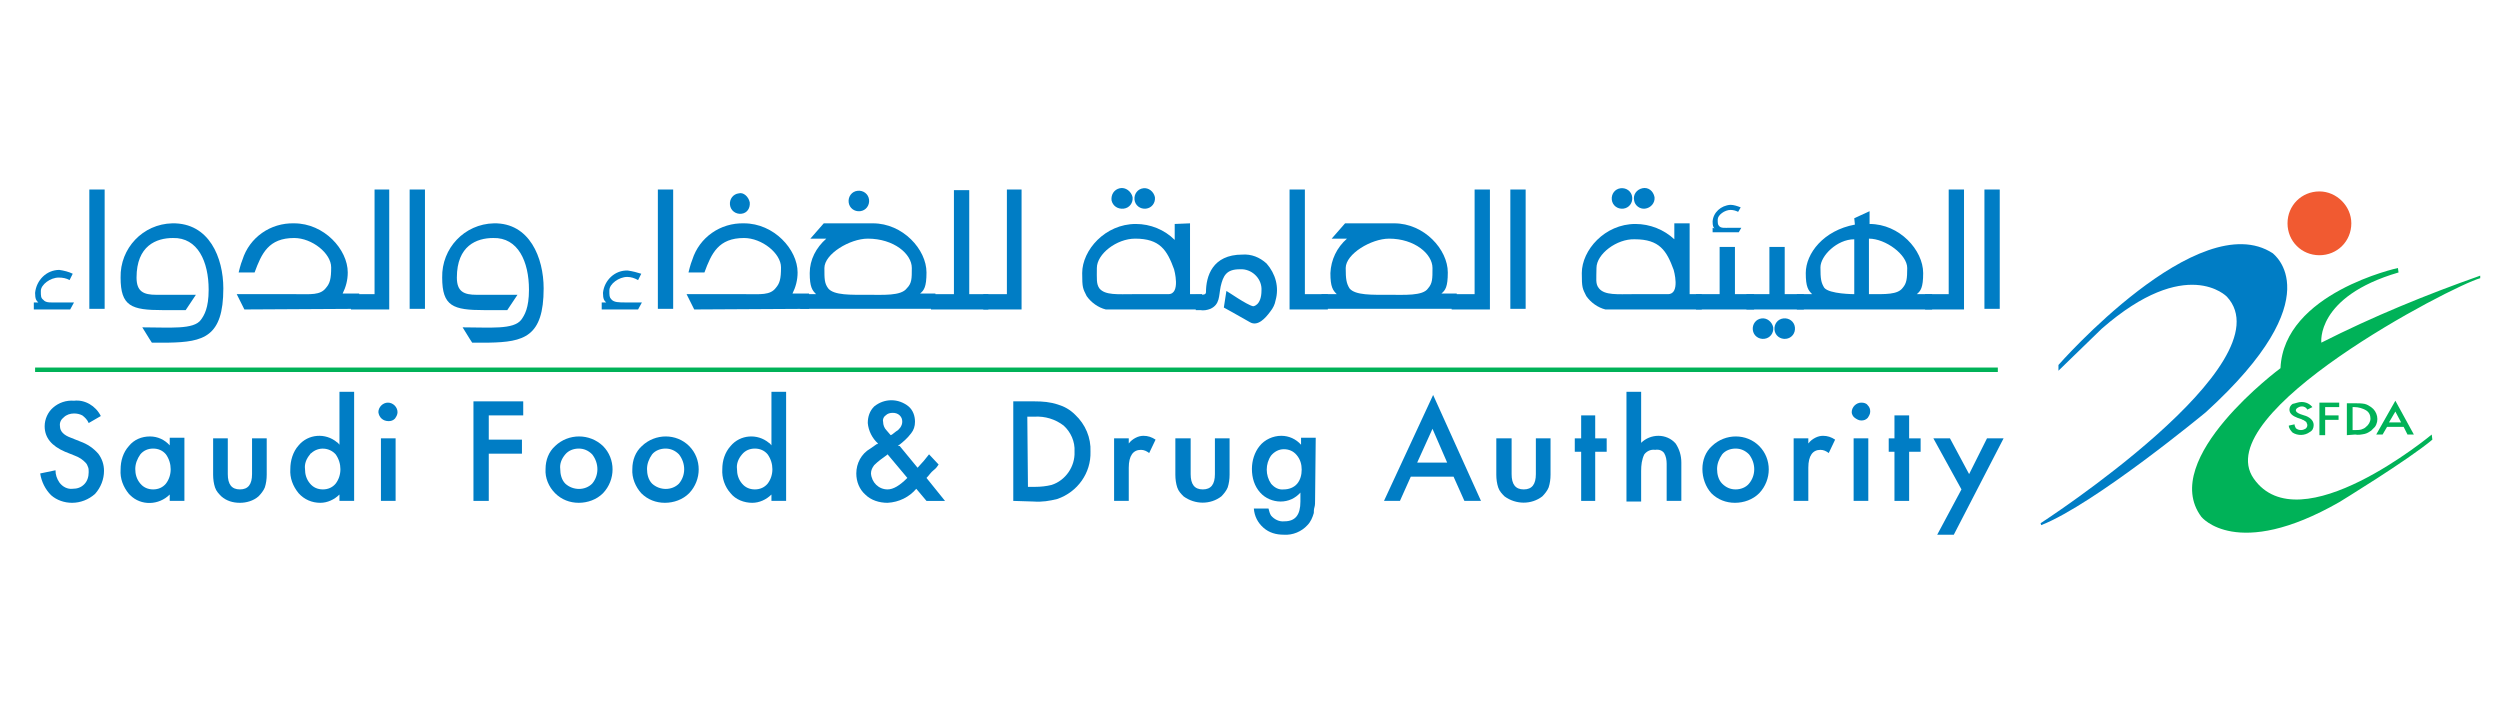 <?xml version="1.0" encoding="utf-8"?>
<!-- Generator: Adobe Illustrator 24.0.1, SVG Export Plug-In . SVG Version: 6.00 Build 0)  -->
<svg version="1.1" id="Layer_1" xmlns="http://www.w3.org/2000/svg" xmlns:xlink="http://www.w3.org/1999/xlink" x="0px" y="0px"
	 viewBox="0 0 391.8 113.3" style="enable-background:new 0 0 391.8 113.3;" xml:space="preserve">
<style type="text/css">
	.st0{fill:#00B258;}
	.st1{fill:#007DC5;}
	.st2{fill:#F15A31;}
</style>
<g id="Layer_2_00000093172923424553829460000012290613533744953477_">
	<g id="Layer_1-2">
		<path class="st0" d="M360.7,63c0.7,0,1.3,0.3,1.7,0.8l-0.8,0.4c-0.1-0.2-0.2-0.3-0.4-0.4c-0.4-0.2-0.8-0.1-1.1,0.1
			c-0.2,0.1-0.3,0.3-0.3,0.4c0,0.2,0.2,0.4,0.7,0.6l0.6,0.2c0.4,0.1,0.8,0.3,1.1,0.6c0.2,0.2,0.4,0.5,0.4,0.9c0,0.5-0.2,0.9-0.6,1.1
			c-0.8,0.6-1.9,0.6-2.7,0.1c-0.3-0.3-0.6-0.7-0.6-1.1l0.9-0.2c0,0.2,0.1,0.4,0.2,0.6c0.2,0.2,0.5,0.3,0.8,0.3s0.5-0.1,0.7-0.2
			c0.3-0.2,0.4-0.6,0.2-0.9c0-0.1-0.1-0.2-0.1-0.2c-0.1-0.1-0.2-0.1-0.3-0.2c-0.1-0.1-0.3-0.1-0.4-0.2l-0.6-0.2
			c-0.8-0.3-1.3-0.7-1.3-1.3c0-0.4,0.2-0.7,0.5-0.9C359.8,63.2,360.2,63,360.7,63"/>
		<polygon class="st0" points="366.6,63.8 364.4,63.8 364.4,65.1 366.5,65.1 366.5,65.8 364.4,65.8 364.4,68.2 363.5,68.2 
			363.5,63.1 366.6,63.1 		"/>
		<path class="st0" d="M368.7,67.4h0.4c0.3,0,0.7,0,1-0.1s0.5-0.2,0.7-0.4c0.4-0.3,0.7-0.8,0.7-1.3s-0.2-1-0.7-1.3s-1.2-0.5-1.8-0.5
			h-0.3V67.4z M367.8,68.2v-5h1.3c0.5,0,1,0,1.5,0.1c0.4,0.1,0.7,0.3,1,0.5c1,0.7,1.3,2.1,0.6,3.1c-0.2,0.2-0.4,0.4-0.6,0.6
			c-0.3,0.2-0.6,0.4-1,0.5c-0.5,0.1-1,0.2-1.5,0.1L367.8,68.2z"/>
		<path class="st0" d="M376.3,66.2l-0.9-1.7l-1,1.7H376.3z M376.7,66.9h-2.6l-0.7,1.2h-1l3-5.3l2.9,5.3h-1L376.7,66.9z"/>
		<path class="st1" d="M356.2,39.7c-11.6-7.6-33.6,17.5-33.6,17.5v0.9l6.8-6.6c13.3-11.6,19.6-5,19.6-5
			c9.6,10.4-29.2,35.5-29.2,35.5l0.1,0.3c8.4-3.3,25.8-17.7,25.8-17.7C365.7,46.4,356.2,39.8,356.2,39.7"/>
		<path class="st0" d="M388.7,43.6v-0.4c-8.5,3-16.8,6.4-24.9,10.5c0,0-0.9-7.2,12.1-11l-0.1-0.7c0,0-17.9,3.9-18.4,15.7
			c0,0-19.2,14.2-12.4,23.3c0,0,5.5,6.9,21.6-2.3c0,0,10.8-6.6,14.6-9.8l-0.1-0.8c0,0-20.7,17.2-27.9,6.9S384.3,44.8,388.7,43.6"/>
		<path class="st2" d="M363.5,30c-2.8,0-5,2.2-5,5s2.2,5,5,5s5-2.2,5-5C368.5,32.3,366.2,30,363.5,30"/>
		<path class="st1" d="M6,47.4c-0.3-0.3-0.5-0.5-0.5-1.5c0.2-2,1.8-3.6,3.8-3.6c0.7,0.1,1.5,0.3,2.1,0.6l-0.5,1
			c-0.5-0.3-1.1-0.4-1.7-0.4c-1.3,0-2.8,1.1-2.8,2.1c0,0.8,0,1.1,0.4,1.4c0.4,0.5,1.2,0.4,2.3,0.4h2.5L11,48.5H5.3v-1.1H6z"/>
		<rect x="14" y="29.7" class="st1" width="2.4" height="18.7"/>
		<path class="st1" d="M35,45.2c0,7.6-3.1,8.4-8.6,8.5c-0.7,0-2.6,0-2.6,0s-0.6-0.9-1.5-2.4c4.3,0,8.1,0.4,9.2-1.2
			c0.5-0.7,1.2-1.8,1.2-4.7c0-4.4-1.7-8.2-5.6-8.1c-2.6,0-5.7,1.2-5.7,6.2c0,2.2,1.1,2.7,3.1,2.7h6.2l-1.6,2.4h-3.6
			c-4.9,0-6.6-0.6-6.6-5.1c-0.1-4.6,3.5-8.4,8.1-8.5C32.8,34.9,35,40.4,35,45.2"/>
		<path class="st1" d="M38.3,48.5l-1.2-2.4h9.1c2.5,0,4,0.2,4.9-1c0.6-0.7,0.8-1.4,0.8-3.2c0-2.2-3-4.6-5.8-4.6
			c-4,0-5.1,2.4-6.2,5.4h-2.5c0,0,0.3-1.3,0.6-2c1.1-3.5,4.4-5.8,8.1-5.7c4.7,0,8.4,4.1,8.4,7.7c0,1.2-0.3,2.3-0.8,3.3h2.6v2.4
			L38.3,48.5L38.3,48.5z"/>
		<polygon class="st1" points="58.7,46.1 58.7,29.7 61,29.7 61,48.5 55,48.5 55,46.1 		"/>
		<rect x="64.2" y="29.7" class="st1" width="2.4" height="18.7"/>
		<path class="st1" d="M85.2,45.2c0,7.6-3.1,8.4-8.6,8.5c-0.7,0-2.6,0-2.6,0s-0.6-0.9-1.5-2.4c4.3,0,8,0.4,9.2-1.2
			c0.5-0.7,1.2-1.8,1.2-4.7c0-4.4-1.7-8.2-5.6-8.1c-2.6,0-5.7,1.2-5.7,6.2c0,2.2,1.1,2.7,3.1,2.7h6.4l-1.6,2.4h-3.6
			c-4.9,0-6.6-0.6-6.6-5.1c-0.1-4.6,3.5-8.4,8.1-8.5C83,34.9,85.2,40.4,85.2,45.2"/>
		<path class="st1" d="M95,47.4c-0.3-0.3-0.5-0.5-0.5-1.5c0.2-2,1.9-3.6,3.9-3.5c0.7,0.1,1.5,0.3,2.1,0.5l-0.5,1
			c-0.5-0.3-1.1-0.5-1.7-0.5c-1.3,0-2.8,1.1-2.8,2.1c0,0.8,0,1.1,0.3,1.4c0.4,0.5,1.2,0.5,2.3,0.5h2.5l-0.6,1.1h-5.7v-1.1H95z"/>
		<rect x="103.1" y="29.7" class="st1" width="2.4" height="18.7"/>
		<path class="st1" d="M117.5,31.7c0.1,0.9-0.4,1.7-1.3,1.8l0,0c-0.9,0.1-1.7-0.5-1.8-1.4s0.5-1.7,1.4-1.8
			C116.5,30.1,117.3,30.8,117.5,31.7C117.5,31.6,117.5,31.6,117.5,31.7 M108.8,48.5l-1.2-2.4h9.1c2.5,0,4,0.2,4.9-1
			c0.6-0.7,0.8-1.4,0.8-3.2c0-2.2-3-4.6-5.8-4.6c-4,0-5.1,2.4-6.2,5.4h-2.5c0,0,0.3-1.3,0.6-2c1.1-3.5,4.4-5.8,8.1-5.7
			c4.7,0,8.4,4.1,8.4,7.7c0,1.2-0.3,2.3-0.8,3.3h2.6v2.4L108.8,48.5L108.8,48.5z"/>
		<path class="st1" d="M136.2,31.3c0.1,0.9-0.5,1.7-1.4,1.8c-0.9,0.1-1.7-0.5-1.8-1.4s0.5-1.7,1.4-1.8
			C135.3,29.8,136.1,30.4,136.2,31.3L136.2,31.3 M142.9,42c0-2.2-2.8-4.6-6.9-4.6c-2.8,0-6.8,2.4-6.8,4.6c0,1.7,0,2.4,0.6,3.2
			c0.9,1.1,3.6,1,6.1,1s5.3,0.2,6.2-1C142.9,44.4,142.9,43.7,142.9,42 M125.5,46.1h2.4c-0.6-0.6-1-1.1-1-3.3c0-2.1,1-4,2.6-5.4H127
			l2.1-2.4h7.7c4.7,0,8.4,4.1,8.4,7.7c0,2.3-0.4,2.8-1,3.3h2.4v2.4h-21.2v-2.3H125.5z"/>
		<polygon class="st1" points="149.5,46.1 149.5,29.8 151.9,29.8 151.9,46.1 154.9,46.1 154.9,48.5 145.9,48.5 145.9,46.1 		"/>
		<polygon class="st1" points="157.8,46.1 157.8,29.7 160.1,29.7 160.1,48.5 154.1,48.5 154.1,46.1 		"/>
		<path class="st1" d="M181,30.9c0.1,0.9-0.5,1.7-1.4,1.8s-1.7-0.5-1.8-1.4s0.5-1.7,1.4-1.8C180,29.4,180.8,30,181,30.9L181,30.9
			 M177.5,30.9c0.1,0.9-0.5,1.7-1.4,1.8l0,0c-0.9,0.1-1.7-0.4-1.9-1.3c-0.1-0.9,0.4-1.7,1.3-1.9S177.3,30,177.5,30.9L177.5,30.9
			 M171.9,42c0,1.7-0.1,2.5,0.4,3.2c0.9,1.1,2.9,0.9,5.4,0.9h5.4c2,0,0.9-3.9,0.9-3.9c-1.1-3-2.2-4.8-6.1-4.8
			C175,37.4,171.9,39.8,171.9,42 M186.5,35v11.1h1.9v2.4h-15.1c-1.2-0.3-2.3-1.1-3-2.1c-0.6-1.2-0.7-1.3-0.7-3.6
			c0-3.6,3.6-7.7,8.4-7.7c2.3,0,4.5,0.9,6.1,2.5v-2.5L186.5,35z"/>
		<path class="st1" d="M198.5,41.3c1.4,1.6,2,3.7,1.4,5.8c-0.1,0.6-0.4,1.2-0.8,1.7c-0.8,1.1-2,2.4-3.2,1.7
			c-1.9-1.1-4.1-2.3-4.1-2.3l0.4-2.6c0.1,0,3.2,2.2,4.2,2.4c0,0,1.3-0.1,1.3-2.5c0.1-1.7-1.3-3.2-3-3.3c-0.1,0-0.3,0-0.4,0
			c-2.1,0-2.6,1-3,2.7c-0.3,1.5-0.1,2.8-1.6,3.5c-0.5,0.2-1.1,0.3-1.6,0.2h-0.7v-2.4h0.7c0.4,0,0.9,0,0.9-0.4c0-2.5,1-5.9,5.7-5.9
			C196.1,39.8,197.4,40.3,198.5,41.3"/>
		<polygon class="st1" points="208.1,48.5 202.1,48.5 202.1,29.7 204.5,29.7 204.5,46.1 208.1,46.1 		"/>
		<path class="st1" d="M224.5,42c0-2.2-2.8-4.6-6.8-4.6c-2.8,0-6.8,2.4-6.8,4.6c0,1.7,0.1,2.4,0.6,3.2c0.9,1.1,3.6,1,6.1,1
			c2.5,0,5.4,0.2,6.2-1C224.5,44.4,224.5,43.7,224.5,42 M207.1,46.1h2.4c-0.6-0.6-1-1.1-1-3.3c0.1-2.1,1-4,2.6-5.4h-2.4l2.1-2.4h7.7
			c4.7,0,8.4,4.1,8.4,7.7c0,2.3-0.4,2.8-1,3.3h2.4v2.4h-21.2L207.1,46.1z"/>
		<polygon class="st1" points="231.1,46.1 231.1,29.7 233.5,29.7 233.5,48.5 227.5,48.5 227.5,46.1 		"/>
		<rect x="236.7" y="29.7" class="st1" width="2.4" height="18.7"/>
		<path class="st1" d="M259.3,30.9c0.1,0.9-0.6,1.7-1.5,1.8c-0.8,0.1-1.6-0.5-1.7-1.3c-0.2-0.9,0.4-1.7,1.3-1.9
			C258.3,29.3,259.1,29.9,259.3,30.9C259.3,30.8,259.3,30.9,259.3,30.9 M255.8,30.9c0.1,0.9-0.5,1.7-1.4,1.8l0,0
			c-0.9,0.1-1.7-0.5-1.8-1.4c-0.1-0.9,0.5-1.7,1.4-1.8C254.9,29.4,255.7,30,255.8,30.9L255.8,30.9 M250.2,42c0,1.7-0.2,2.5,0.4,3.2
			c0.9,1.1,2.9,0.9,5.4,0.9h5.4c2,0,0.9-3.8,0.9-3.8c-1.1-3-2.2-4.8-6.1-4.8C253.4,37.4,250.2,39.8,250.2,42 M264.8,35v11.1h1.9v2.4
			h-15.1c-1.2-0.3-2.3-1.1-3-2.1c-0.6-1.2-0.7-1.3-0.7-3.6c0-3.6,3.6-7.7,8.4-7.7c2.3,0,4.5,0.9,6.1,2.4V35L264.8,35z"/>
		<path class="st1" d="M268.7,35.8c-0.2-0.2-0.3-0.4-0.3-1.1c0.1-1.4,1.3-2.5,2.8-2.6c0.5,0,1.1,0.2,1.6,0.4l-0.4,0.7
			c-0.4-0.2-0.8-0.3-1.2-0.3c-0.9,0-2,0.8-2,1.5c0,0.5,0,0.8,0.2,1c0.3,0.4,0.9,0.3,1.7,0.3h1.8l-0.4,0.7h-4.1v-0.7L268.7,35.8
			L268.7,35.8z M269.5,46.1v-7.4h2.4v7.4h3v2.4h-9.1v-2.4H269.5z"/>
		<path class="st1" d="M281.3,51.3c0.1,0.9-0.5,1.7-1.4,1.8l0,0c-0.9,0.1-1.7-0.5-1.8-1.4s0.5-1.7,1.4-1.8
			C280.4,49.8,281.2,50.4,281.3,51.3L281.3,51.3 M277.9,51.3c0.1,0.9-0.5,1.7-1.4,1.8s-1.7-0.5-1.8-1.4c-0.1-0.9,0.5-1.7,1.4-1.8
			C276.9,49.8,277.7,50.4,277.9,51.3L277.9,51.3 M277.3,46.1v-7.4h2.4v7.4h3v2.4h-9v-2.4H277.3z"/>
		<path class="st1" d="M298.9,42c0-2.1-3.4-4.6-6-4.6v8.7c2.6,0,4.5,0.1,5.3-1C298.8,44.4,298.9,43.7,298.9,42 M290.6,37.5
			c-2.7,0-5.3,2.6-5.3,4.4s0.1,2.4,0.6,3.2c0.8,1,4.7,1,4.7,1L290.6,37.5L290.6,37.5z M290.6,34.2l2.4-1.1v2c4.7,0,8.4,4.1,8.4,7.7
			c0,2.3-0.4,2.8-1,3.3h2.4v2.4h-21.2v-2.4h2.4c-0.6-0.6-1-1.1-1-3.3c0-3.1,2.8-6.7,7.7-7.6L290.6,34.2z"/>
		<polygon class="st1" points="305.4,46.1 305.4,29.7 307.8,29.7 307.8,48.5 301.7,48.5 301.7,46.1 		"/>
		<rect x="311" y="29.7" class="st1" width="2.4" height="18.7"/>
		<path class="st1" d="M15.8,65.2l-1.9,1.1c-0.2-0.5-0.6-0.9-1-1.2c-0.4-0.2-0.8-0.3-1.3-0.3c-0.6,0-1.2,0.2-1.6,0.6
			c-0.4,0.3-0.7,0.8-0.6,1.4c0,0.8,0.6,1.4,1.7,1.8l1.5,0.6c1.1,0.4,2,1,2.8,1.9c0.6,0.8,0.9,1.7,0.9,2.7c0,1.3-0.5,2.6-1.4,3.6
			c-1,0.9-2.3,1.4-3.6,1.4c-1.2,0-2.4-0.4-3.3-1.2c-0.9-0.9-1.5-2.1-1.7-3.4l2.4-0.5c0,0.7,0.2,1.3,0.6,1.9c0.5,0.7,1.3,1.1,2.1,1
			c0.7,0,1.3-0.2,1.8-0.7s0.7-1.2,0.7-1.9c0-0.3,0-0.6-0.1-0.8c-0.1-0.3-0.2-0.5-0.4-0.7s-0.4-0.4-0.7-0.6c-0.3-0.2-0.7-0.4-1-0.5
			l-1.5-0.6c-2.1-0.9-3.2-2.2-3.2-4c0-1.1,0.5-2.2,1.3-2.9c0.9-0.8,2.1-1.2,3.3-1.1C13.3,62.6,15,63.6,15.8,65.2"/>
		<path class="st1" d="M21.2,73.5c0,0.8,0.2,1.6,0.8,2.3c0.5,0.6,1.2,0.9,2,0.9s1.5-0.3,2-0.9c1-1.3,1-3.2,0-4.6
			c-0.5-0.6-1.2-0.9-2-0.9c-0.8,0-1.5,0.3-2,0.9C21.5,71.9,21.2,72.7,21.2,73.5 M26.6,68.6h2.3v9.9h-2.3v-1
			c-1.7,1.7-4.5,1.8-6.2,0.1c-0.1-0.1-0.1-0.1-0.2-0.2c-0.9-1.1-1.4-2.4-1.3-3.8c0-1.4,0.4-2.7,1.3-3.7c0.8-1,2-1.5,3.3-1.5
			c1.2,0,2.3,0.5,3.1,1.4V68.6z"/>
		<path class="st1" d="M35.7,68.7v5.6c0,1.6,0.6,2.4,1.9,2.4s1.9-0.8,1.9-2.4v-5.6h2.3v5.7c0,0.7-0.1,1.4-0.3,2
			c-0.2,0.5-0.6,1-1,1.4c-0.8,0.7-1.9,1-2.9,1c-1.1,0-2.1-0.3-2.9-1c-0.4-0.4-0.8-0.8-1-1.4c-0.2-0.6-0.3-1.3-0.3-2v-5.7H35.7z"/>
		<path class="st1" d="M47.8,73.5c0,0.8,0.2,1.6,0.8,2.3c0.5,0.6,1.2,0.9,2,0.9s1.5-0.3,2-0.9c1-1.3,1-3.2,0-4.6
			c-1-1.1-2.7-1.2-3.8-0.2c-0.1,0.1-0.2,0.1-0.2,0.2C48,71.9,47.7,72.7,47.8,73.5 M53.2,61.4h2.3v17.1h-2.3v-1
			c-0.8,0.8-1.9,1.3-3,1.3c-1.3,0-2.5-0.5-3.4-1.5c-0.9-1.1-1.4-2.4-1.3-3.8c0-1.3,0.4-2.7,1.3-3.7c1.5-1.8,4.2-2,6-0.5
			c0.2,0.1,0.3,0.3,0.4,0.4V61.4z"/>
		<path class="st1" d="M61.9,78.5h-2.2v-9.8H62v9.8H61.9z M59.3,64.6c0-0.8,0.7-1.5,1.5-1.5s1.5,0.7,1.5,1.5c0,0.4-0.2,0.7-0.4,1
			c-0.3,0.3-0.6,0.4-1,0.4C60,66,59.4,65.4,59.3,64.6L59.3,64.6"/>
		<polygon class="st1" points="82,65.1 76.6,65.1 76.6,68.9 81.8,68.9 81.8,71.1 76.6,71.1 76.6,78.5 74.2,78.5 74.2,62.9 82,62.9 
					"/>
		<path class="st1" d="M87.8,73.5c0,0.8,0.2,1.7,0.8,2.3c1.2,1.1,3.1,1.1,4.2,0c1.1-1.3,1.1-3.2,0-4.6c-0.6-0.6-1.3-0.9-2.1-0.9
			s-1.6,0.3-2.1,0.9C88,71.9,87.7,72.7,87.8,73.5 M85.5,73.5c0-1.4,0.5-2.7,1.5-3.6c2.1-2,5.4-2,7.5,0c2,2,2,5.3,0,7.4
			c-1,1-2.4,1.5-3.8,1.5c-1.4,0-2.7-0.5-3.7-1.5S85.4,74.9,85.5,73.5"/>
		<path class="st1" d="M101.4,73.5c0,0.8,0.2,1.7,0.8,2.3c1.2,1.1,3.1,1.1,4.2,0c1.1-1.3,1.1-3.2,0-4.6c-0.6-0.6-1.3-0.9-2.1-0.9
			s-1.6,0.3-2.1,0.9C101.7,71.9,101.4,72.7,101.4,73.5 M99.1,73.5c0-1.4,0.5-2.7,1.5-3.6c2.1-2,5.4-2,7.4,0s2,5.3,0,7.4
			c-1,1-2.4,1.5-3.8,1.5c-1.4,0-2.7-0.5-3.7-1.5C99.6,76.3,99,74.9,99.1,73.5"/>
		<path class="st1" d="M115.5,73.5c0,0.8,0.2,1.6,0.8,2.3c0.5,0.6,1.2,0.9,2,0.9s1.5-0.3,2-0.9c1-1.3,1-3.2,0-4.6
			c-0.5-0.6-1.2-0.9-2-0.9s-1.5,0.3-2,0.9C115.7,71.9,115.4,72.7,115.5,73.5 M120.9,61.4h2.3v17.1h-2.3v-1c-0.8,0.8-1.9,1.3-3,1.3
			c-1.3,0-2.6-0.5-3.4-1.5c-0.9-1-1.4-2.4-1.3-3.8c0-1.3,0.4-2.6,1.3-3.6c1.5-1.8,4.2-2,6-0.5c0.2,0.1,0.3,0.3,0.4,0.4V61.4z"/>
		<path class="st1" d="M139.6,68.2l0.2-0.1c0.3-0.2,0.6-0.5,0.8-0.6s0.3-0.3,0.5-0.5c0.2-0.3,0.3-0.6,0.3-0.9c0-0.4-0.1-0.7-0.4-1
			c-0.3-0.3-0.7-0.4-1.1-0.4c-0.4,0-0.8,0.1-1.1,0.4c-0.3,0.2-0.5,0.6-0.4,1c0,0.5,0.2,1,0.5,1.3l0.6,0.7L139.6,68.2 M139.1,71.2
			l-0.1,0.1c-0.7,0.5-1.4,1-2,1.6c-0.3,0.4-0.5,0.8-0.5,1.3c0.1,1.4,1.2,2.5,2.6,2.5c0.9,0,1.9-0.6,3.1-1.8L139.1,71.2z M141,69.9
			l2.8,3.4l0.1-0.1c0.3-0.3,0.6-0.7,0.9-1c0.3-0.4,0.5-0.6,0.8-1l1.5,1.6c-0.2,0.3-0.4,0.6-0.8,0.9s-0.7,0.8-1.1,1.2l2.9,3.6h-2.9
			l-1.6-1.9c-1.1,1.3-2.7,2.1-4.5,2.2c-1.3,0-2.6-0.4-3.5-1.3c-0.9-0.8-1.4-2-1.4-3.3c0-1.6,0.8-3.1,2.2-3.9l1-0.7h0.1l0.1-0.1
			c-0.9-0.8-1.5-2-1.6-3.2c0-1,0.3-1.9,1-2.6c1.6-1.3,3.8-1.3,5.4,0c0.7,0.6,1,1.5,1,2.4c0,0.7-0.2,1.3-0.6,1.8
			c-0.6,0.8-1.3,1.4-2.1,2"/>
		<path class="st1" d="M161.1,76.3h1.1c0.9,0,1.8-0.1,2.6-0.3c2.2-0.7,3.7-2.9,3.6-5.2c0.1-1.6-0.6-3.1-1.7-4.1
			c-1.3-1-2.9-1.5-4.6-1.4H161L161.1,76.3z M158.8,78.5V62.9h3.3c1.3,0,2.5,0.1,3.7,0.5c1,0.3,1.9,0.8,2.7,1.6
			c1.6,1.5,2.5,3.6,2.4,5.8c0.1,3.3-2,6.3-5.2,7.4c-1.2,0.3-2.4,0.5-3.7,0.4L158.8,78.5z"/>
		<path class="st1" d="M174.6,68.7h2.3v0.8c0.3-0.4,0.7-0.7,1.1-0.9c0.4-0.2,0.8-0.3,1.2-0.3c0.7,0,1.3,0.2,1.9,0.6l-1,2.1
			c-0.4-0.3-0.8-0.5-1.3-0.5c-1.2,0-1.9,0.9-1.9,2.8v5.2h-2.3V68.7z"/>
		<path class="st1" d="M186.6,68.7v5.6c0,1.6,0.6,2.4,1.9,2.4s1.9-0.8,1.9-2.4v-5.6h2.3v5.7c0,0.7-0.1,1.4-0.3,2
			c-0.2,0.5-0.6,1-1,1.4c-1.7,1.3-4.1,1.3-5.9,0c-0.4-0.4-0.8-0.8-1-1.4c-0.2-0.6-0.3-1.3-0.3-2v-5.7H186.6z"/>
		<path class="st1" d="M204,73.6c0-0.8-0.2-1.6-0.8-2.3c-0.5-0.6-1.2-0.9-2-0.9s-1.5,0.4-2,1c-0.9,1.3-0.9,3.1,0,4.4
			c0.5,0.6,1.2,1,2,0.9c0.8,0,1.6-0.3,2.1-0.9S204,74.4,204,73.6 M206.1,78.3c0,0.5,0,0.9-0.1,1.2s-0.1,0.7-0.1,0.9
			c-0.2,0.7-0.5,1.4-1,1.9c-0.9,1-2.3,1.6-3.7,1.5c-1.2,0-2.3-0.3-3.2-1.1s-1.4-1.8-1.5-3h2.3c0.1,0.4,0.2,0.8,0.4,1.1
			c0.5,0.6,1.3,1,2.1,0.9c1.7,0,2.5-1,2.5-3.1v-1.4c-0.8,0.9-1.9,1.4-3.1,1.4c-1.2,0-2.4-0.5-3.2-1.4c-0.9-1-1.3-2.3-1.3-3.7
			c0-1.3,0.4-2.6,1.2-3.6s2.1-1.6,3.4-1.6c1.2,0,2.3,0.5,3.1,1.4v-1.1h2.3L206.1,78.3z"/>
		<path class="st1" d="M226.8,72.5l-2.3-5.3l-2.4,5.3H226.8z M227.8,74.7h-6.7l-1.7,3.8h-2.5l7.7-16.6l7.5,16.6h-2.6L227.8,74.7z"/>
		<path class="st1" d="M236.9,68.7v5.6c0,1.6,0.6,2.4,1.9,2.4s1.9-0.8,1.9-2.4v-5.6h2.3v5.7c0,0.7-0.1,1.4-0.3,2
			c-0.2,0.5-0.6,1-1,1.4c-1.7,1.3-4.1,1.3-5.9,0c-0.4-0.4-0.8-0.8-1-1.4c-0.2-0.6-0.3-1.3-0.3-2v-5.7H236.9z"/>
		<polygon class="st1" points="250,70.8 250,78.5 247.8,78.5 247.8,70.8 246.8,70.8 246.8,68.7 247.8,68.7 247.8,65.1 250,65.1 
			250,68.7 251.8,68.7 251.8,70.8 		"/>
		<path class="st1" d="M254.9,61.4h2.3v8c0.7-0.7,1.7-1.1,2.7-1.1s2,0.4,2.7,1.2c0.6,0.9,0.9,1.9,0.9,3v6h-2.3v-5.8
			c0-0.6-0.1-1.2-0.4-1.7c-0.3-0.4-0.8-0.6-1.4-0.5c-0.7-0.1-1.3,0.2-1.7,0.7c-0.4,0.8-0.5,1.7-0.5,2.6v4.8h-2.3L254.9,61.4
			L254.9,61.4z"/>
		<path class="st1" d="M269.1,73.5c0,0.8,0.2,1.7,0.8,2.3c0.6,0.6,1.3,0.9,2.1,0.9c0.8,0,1.6-0.3,2.1-0.9c1.1-1.3,1.1-3.2,0-4.6
			c-0.6-0.6-1.3-0.9-2.1-0.9c-0.8,0-1.6,0.3-2.1,0.9C269.4,71.9,269.1,72.7,269.1,73.5 M266.8,73.5c0-1.4,0.5-2.7,1.5-3.6
			c2.1-2,5.4-2,7.4,0s2,5.3,0,7.4c-1,1-2.4,1.5-3.8,1.5s-2.7-0.5-3.7-1.5C267.3,76.3,266.8,74.9,266.8,73.5"/>
		<path class="st1" d="M281.1,68.7h2.3v0.8c0.3-0.4,0.7-0.7,1.1-0.9s0.8-0.3,1.2-0.3c0.7,0,1.3,0.2,1.9,0.6l-1,2.1
			c-0.4-0.3-0.8-0.5-1.3-0.5c-1.2,0-1.9,0.9-1.9,2.8v5.2h-2.3L281.1,68.7z"/>
		<path class="st1" d="M292.8,78.5h-2.3v-9.8h2.3V78.5z M290.2,64.6c0-0.8,0.7-1.5,1.5-1.5c0.4,0,0.8,0.1,1,0.4
			c0.3,0.3,0.4,0.6,0.4,1s-0.2,0.7-0.4,1c-0.3,0.3-0.6,0.4-1,0.4s-0.7-0.2-1-0.4S290.2,64.9,290.2,64.6"/>
		<polygon class="st1" points="299.2,70.8 299.2,78.5 296.9,78.5 296.9,70.8 296,70.8 296,68.7 296.9,68.7 296.9,65.1 299.2,65.1 
			299.2,68.7 301,68.7 301,70.8 		"/>
		<polygon class="st1" points="307.4,76.7 303,68.7 305.6,68.7 308.6,74.3 311.4,68.7 314,68.7 306.2,83.8 303.6,83.8 		"/>
		<rect x="5.5" y="57.6" class="st0" width="307.6" height="0.7"/>
	</g>
</g>
</svg>
